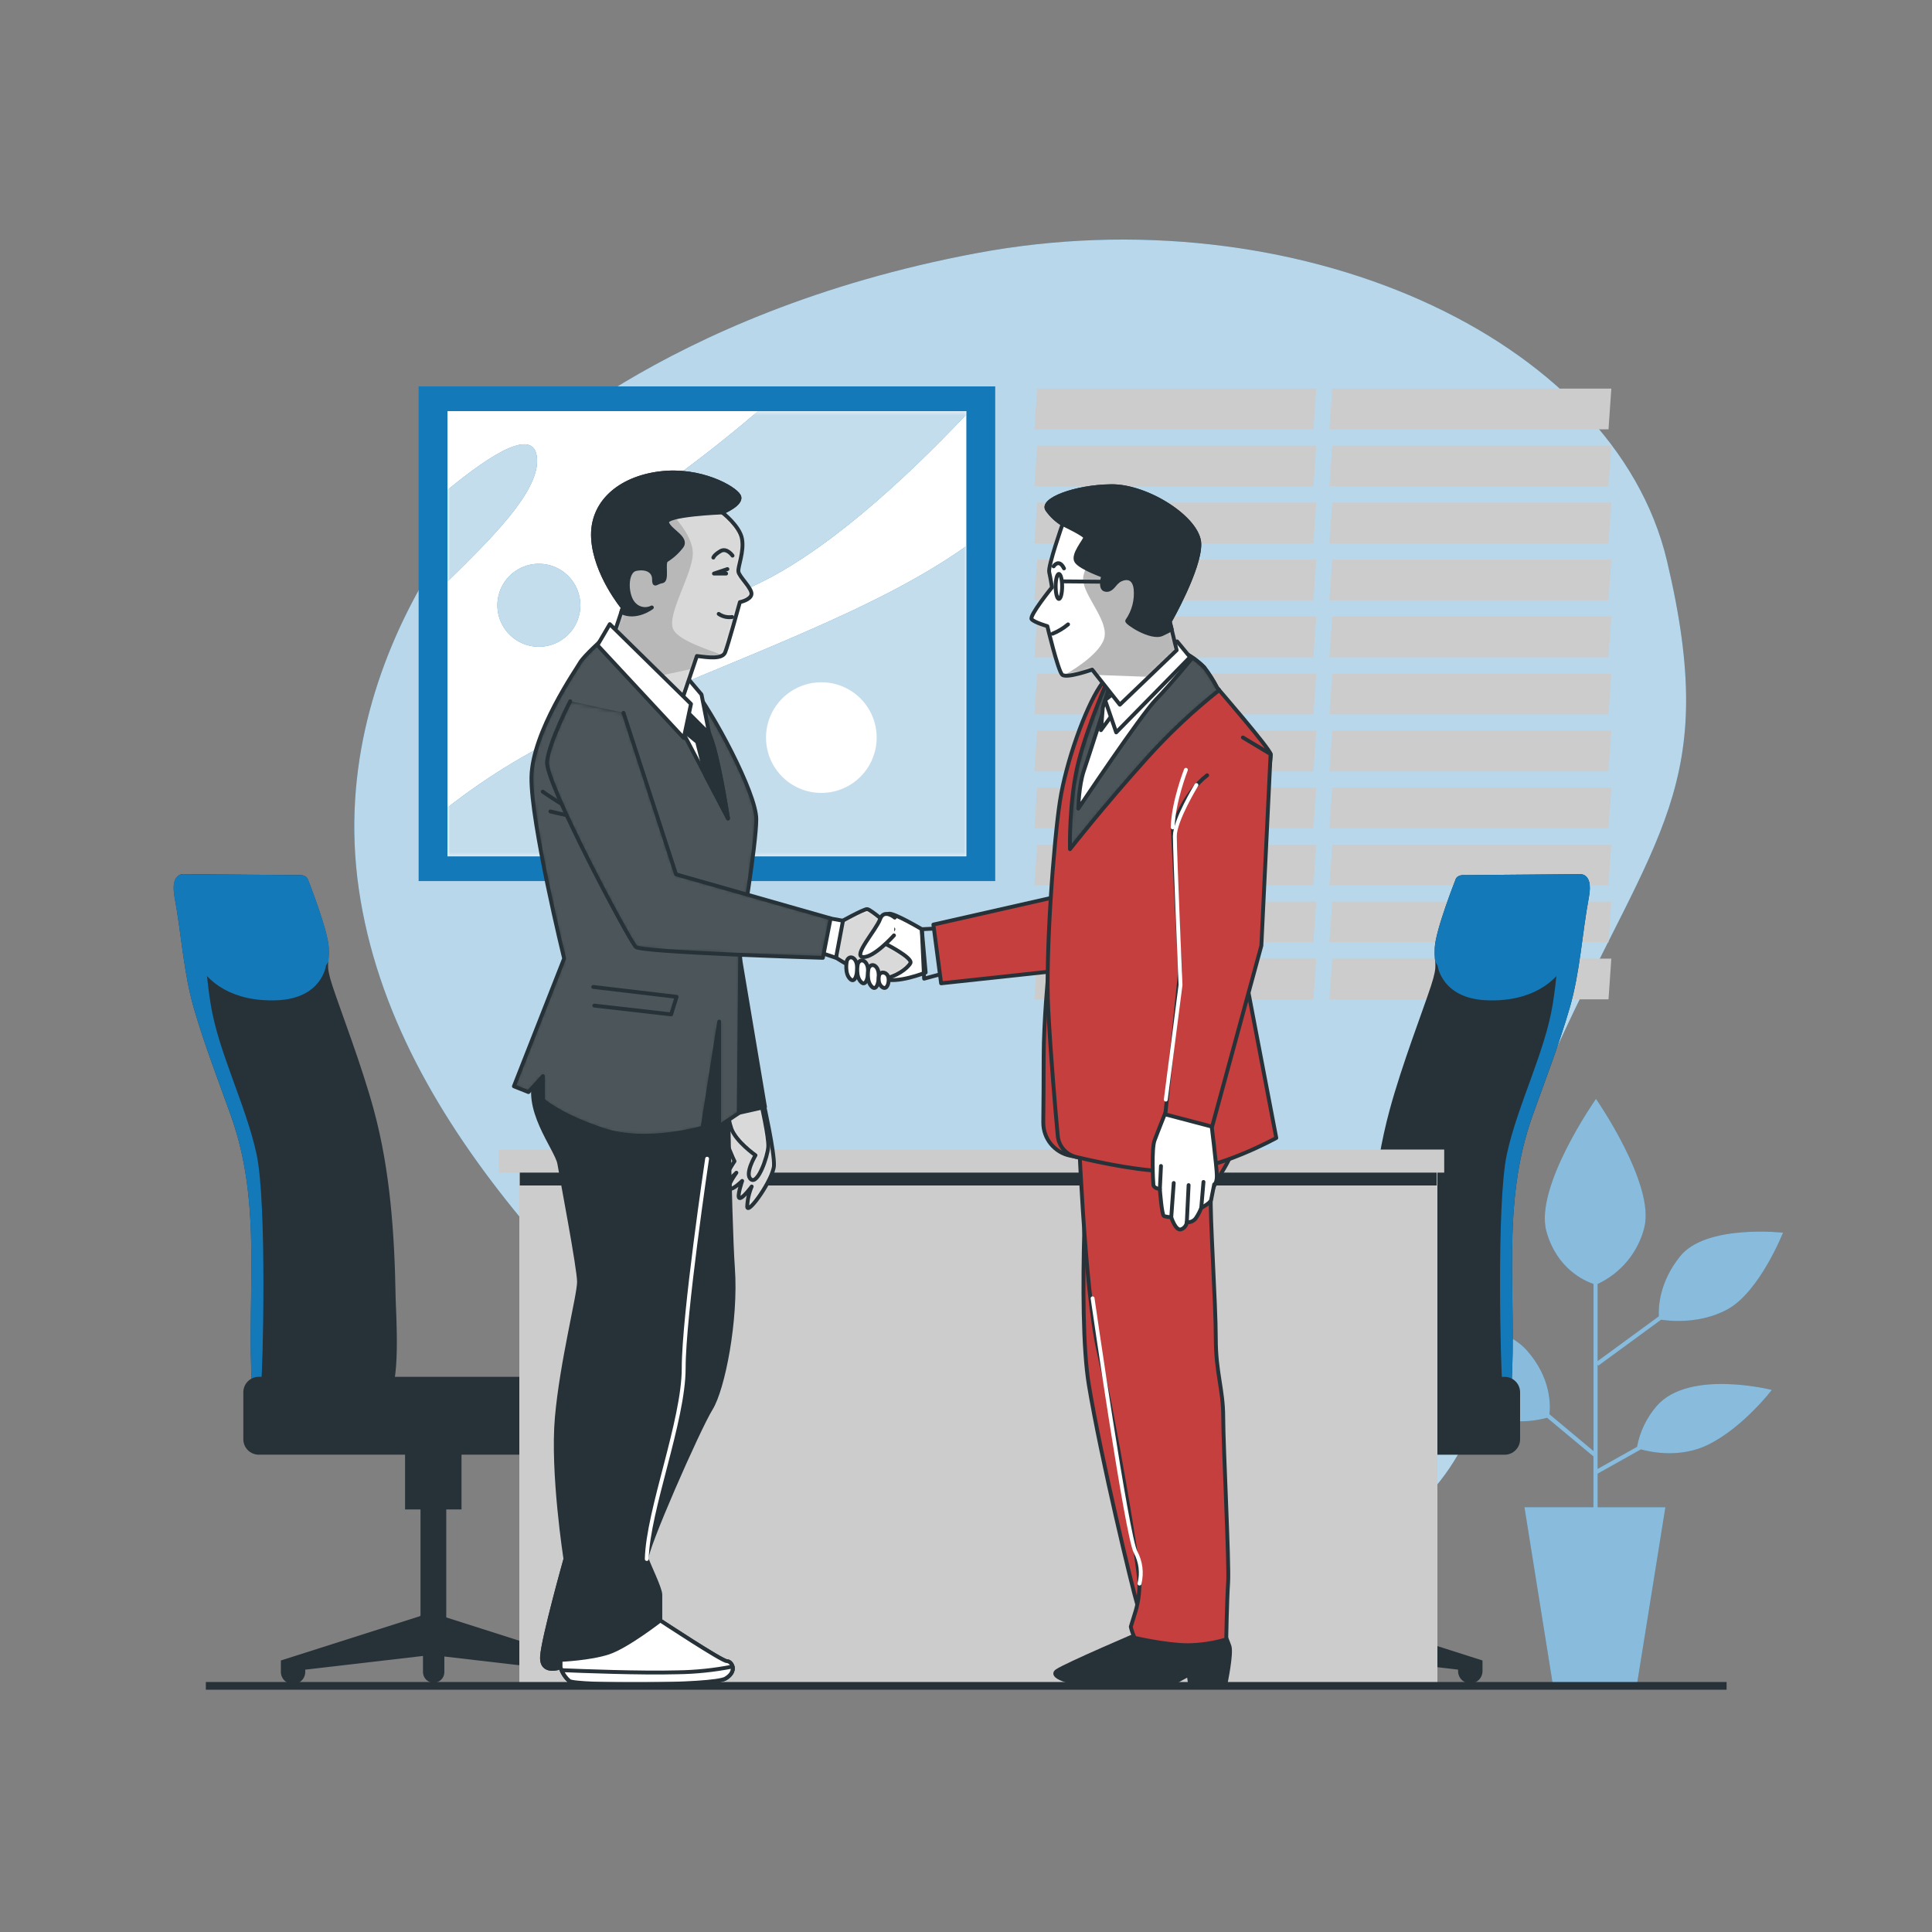 <svg width="500" height="500" viewBox="0 0 500 500" fill="none" xmlns="http://www.w3.org/2000/svg">
<rect x="0" y="0" width="500" height="500" fill="#808080" stroke="none"/>
<path d="M131.92 120.89C131.92 120.89 83.65 166.63 92.86 230.09C102.07 293.55 158.55 342.56 203 383.34C247.45 424.12 310.55 429.72 356.07 398.51C401.59 367.3 377 327.83 402.72 271.56C428.44 215.29 445.21 203.37 431.41 145.14C417.61 86.91 335 50.12 252.77 65.51C170.54 80.9 131.92 120.89 131.92 120.89Z" fill="#1379B9"/>
<path opacity="0.7" d="M131.92 120.89C131.92 120.89 83.65 166.63 92.86 230.09C102.07 293.55 158.55 342.56 203 383.34C247.45 424.12 310.55 429.72 356.07 398.51C401.59 367.3 377 327.83 402.72 271.56C428.44 215.29 445.21 203.37 431.41 145.14C417.61 86.91 335 50.12 252.77 65.51C170.54 80.9 131.92 120.89 131.92 120.89Z" fill="white"/>
<path d="M339.91 111.11H267.69L268.42 100.58H340.64L339.91 111.11Z" fill="#CCCCCC"/>
<path d="M339.91 125.86H267.69L268.42 115.33H340.64L339.91 125.86Z" fill="#CCCCCC"/>
<path d="M339.91 140.62H267.69L268.42 130.08H340.64L339.91 140.62Z" fill="#CCCCCC"/>
<path d="M339.91 155.37H267.69L268.42 144.83H340.64L339.91 155.37Z" fill="#CCCCCC"/>
<path d="M339.91 170.12H267.69L268.42 159.58H340.64L339.91 170.12Z" fill="#CCCCCC"/>
<path d="M339.91 184.87H267.69L268.42 174.34H340.64L339.91 184.87Z" fill="#CCCCCC"/>
<path d="M339.91 199.62H267.69L268.42 189.09H340.64L339.91 199.62Z" fill="#CCCCCC"/>
<path d="M339.91 214.38H267.69L268.42 203.84H340.64L339.91 214.38Z" fill="#CCCCCC"/>
<path d="M339.91 229.13H267.69L268.42 218.59H340.64L339.91 229.13Z" fill="#CCCCCC"/>
<path d="M339.91 243.88H267.69L268.42 233.34H340.64L339.91 243.88Z" fill="#CCCCCC"/>
<path d="M339.91 258.63H267.69L268.42 248.09H340.64L339.91 258.63Z" fill="#CCCCCC"/>
<path d="M416.28 111.11H344.05L344.78 100.58H417.01L416.28 111.11Z" fill="#CCCCCC"/>
<path d="M416.28 125.86H344.05L344.78 115.33H417.01L416.28 125.86Z" fill="#CCCCCC"/>
<path d="M416.28 140.62H344.05L344.78 130.08H417.01L416.28 140.62Z" fill="#CCCCCC"/>
<path d="M416.28 155.37H344.05L344.78 144.83H417.01L416.28 155.37Z" fill="#CCCCCC"/>
<path d="M416.28 170.12H344.05L344.78 159.58H417.01L416.28 170.12Z" fill="#CCCCCC"/>
<path d="M416.28 184.87H344.05L344.78 174.34H417.01L416.28 184.87Z" fill="#CCCCCC"/>
<path d="M416.28 199.62H344.05L344.78 189.09H417.01L416.28 199.62Z" fill="#CCCCCC"/>
<path d="M416.28 214.38H344.05L344.78 203.84H417.01L416.28 214.38Z" fill="#CCCCCC"/>
<path d="M416.28 229.13H344.05L344.78 218.59H417.01L416.28 229.13Z" fill="#CCCCCC"/>
<path d="M416.28 243.88H344.05L344.78 233.34H417.01L416.28 243.88Z" fill="#CCCCCC"/>
<path d="M416.28 258.63H344.05L344.78 248.09H417.01L416.28 258.63Z" fill="#CCCCCC"/>
<path d="M257.56 100H108.34V228.02H257.56V100Z" fill="#1379B9"/>
<path d="M250.09 106.4H115.8V221.62H250.09V106.4Z" fill="white"/>
<mask id="mask0_49_3558" style="mask-type:luminance" maskUnits="userSpaceOnUse" x="115" y="106" width="136" height="116">
<path d="M250.09 106.4H115.8V221.62H250.09V106.4Z" fill="white"/>
</mask>
<g mask="url(#mask0_49_3558)">
<path d="M250.09 141.33C225.94 158.51 191.35 169.91 151.22 187.82C138.575 193.372 126.676 200.488 115.8 209V221.63H250.09V141.33Z" fill="#1379B9"/>
<path d="M250.09 106.4H196.2C190.2 111.53 183.11 117.26 174.73 123.4C144.06 145.89 157.35 168.4 194.16 152.02C213.05 143.63 234.08 124.2 250.09 107.27V106.4Z" fill="#1379B9"/>
<path d="M139 119.32C139 109.93 127.31 117.32 115.85 126.76V150.47C127 139.53 139 127.72 139 119.32Z" fill="#1379B9"/>
<path d="M150.2 156.64C150.2 158.764 149.57 160.841 148.39 162.607C147.21 164.373 145.532 165.749 143.57 166.562C141.608 167.375 139.448 167.588 137.365 167.174C135.281 166.759 133.368 165.736 131.866 164.234C130.364 162.732 129.341 160.819 128.926 158.735C128.512 156.652 128.725 154.492 129.538 152.53C130.35 150.567 131.727 148.89 133.493 147.71C135.259 146.53 137.336 145.9 139.46 145.9C142.308 145.9 145.04 147.031 147.054 149.046C149.068 151.06 150.2 153.791 150.2 156.64Z" fill="#1379B9"/>
<path opacity="0.75" d="M250.09 141.33C225.94 158.51 191.35 169.91 151.22 187.82C138.575 193.372 126.676 200.488 115.8 209V221.63H250.09V141.33Z" fill="white"/>
<path opacity="0.75" d="M250.09 106.4H196.2C190.2 111.53 183.11 117.26 174.73 123.4C144.06 145.89 157.35 168.4 194.16 152.02C213.05 143.63 234.08 124.2 250.09 107.27V106.4Z" fill="white"/>
<g opacity="0.75">
<path d="M139 119.32C139 109.93 127.31 117.32 115.85 126.76V150.47C127 139.53 139 127.72 139 119.32Z" fill="white"/>
</g>
<path opacity="0.75" d="M150.2 156.64C150.2 158.764 149.57 160.841 148.39 162.607C147.21 164.373 145.532 165.749 143.57 166.562C141.608 167.375 139.448 167.588 137.365 167.174C135.281 166.759 133.368 165.736 131.866 164.234C130.364 162.732 129.341 160.819 128.926 158.735C128.512 156.652 128.725 154.492 129.538 152.53C130.35 150.567 131.727 148.89 133.493 147.71C135.259 146.53 137.336 145.9 139.46 145.9C142.308 145.9 145.04 147.031 147.054 149.046C149.068 151.06 150.2 153.791 150.2 156.64Z" fill="white"/>
</g>
<path d="M226.88 190.89C226.88 193.723 226.04 196.492 224.466 198.847C222.892 201.202 220.655 203.037 218.038 204.121C215.42 205.205 212.541 205.488 209.763 204.934C206.985 204.381 204.433 203.016 202.431 201.012C200.428 199.009 199.065 196.456 198.514 193.678C197.963 190.899 198.248 188.02 199.333 185.403C200.418 182.787 202.255 180.551 204.612 178.979C206.968 177.406 209.737 176.568 212.57 176.57C214.45 176.57 216.312 176.941 218.049 177.66C219.785 178.38 221.363 179.435 222.692 180.765C224.021 182.095 225.075 183.673 225.794 185.411C226.512 187.148 226.881 189.01 226.88 190.89Z" fill="white"/>
<path d="M428.74 363.88C426.144 366.89 424.392 370.534 423.66 374.44L413.47 380.15V353.15L413.67 353.42L429.9 341.54C431.95 341.86 439.83 342.76 447.01 338.89C455.35 334.4 461.44 319.02 461.44 319.02C461.44 319.02 441.56 316.77 434.83 325.11C429.37 331.87 429.18 338.42 429.31 340.65L413.47 352.24V332.29C416.436 330.909 419.059 328.885 421.146 326.365C423.234 323.845 424.735 320.892 425.54 317.72C428.42 306.5 413.04 284.39 413.04 284.39C413.04 284.39 397.04 307.15 400.21 318.69C402.93 328.46 410.21 331.56 412.4 332.28V375.53L401 366C401.26 363.72 401.47 356.59 395.12 349.45C387.42 340.79 366.91 341.45 366.91 341.45C366.91 341.45 375.56 358.76 382.91 364.53C389.35 369.53 398.24 367.53 400.38 366.92L412.38 376.92V390.07H394.53L401.82 435.63H423.69L431 390.08H413.47V381.38L424.67 375.1C427.39 375.86 435 377.42 442.2 373.82C451.2 369.33 458.55 359.71 458.55 359.71C458.55 359.71 437.08 354.26 428.74 363.88Z" fill="#1379B9"/>
<path opacity="0.5" d="M428.74 363.88C426.144 366.89 424.392 370.534 423.66 374.44L413.47 380.15V353.15L413.67 353.42L429.9 341.54C431.95 341.86 439.83 342.76 447.01 338.89C455.35 334.4 461.44 319.02 461.44 319.02C461.44 319.02 441.56 316.77 434.83 325.11C429.37 331.87 429.18 338.42 429.31 340.65L413.47 352.24V332.29C416.436 330.909 419.059 328.885 421.146 326.365C423.234 323.845 424.735 320.892 425.54 317.72C428.42 306.5 413.04 284.39 413.04 284.39C413.04 284.39 397.04 307.15 400.21 318.69C402.93 328.46 410.21 331.56 412.4 332.28V375.53L401 366C401.26 363.72 401.47 356.59 395.12 349.45C387.42 340.79 366.91 341.45 366.91 341.45C366.91 341.45 375.56 358.76 382.91 364.53C389.35 369.53 398.24 367.53 400.38 366.92L412.38 376.92V390.07H394.53L401.82 435.63H423.69L431 390.08H413.47V381.38L424.67 375.1C427.39 375.86 435 377.42 442.2 373.82C451.2 369.33 458.55 359.71 458.55 359.71C458.55 359.71 437.08 354.26 428.74 363.88Z" fill="white"/>
<path d="M408.53 226.23L379.1 226.48C379.1 226.48 377.1 226.23 376.67 227.69C376.67 227.69 371.56 240.59 371.32 245.21C371.08 249.83 372.32 249.1 370.32 255.21C368.32 261.32 362.78 275.64 359.62 287.32C355.37 303.01 354.26 319.67 353.99 335.87C353.99 338.47 352.39 360.87 356.44 360.87C359.8 360.87 390.77 364.98 391.14 359.01C392.63 335.21 388.33 311.96 396.59 288.82C399.8 279.82 403.48 270.34 406.21 260.94C408.94 251.54 409.41 241.76 411.21 232.14C412.42 225.5 408.53 226.23 408.53 226.23Z" fill="#263238"/>
<path d="M411.42 229.15C411.13 225.75 408.53 226.23 408.53 226.23L379.1 226.48C379.1 226.48 377.1 226.23 376.67 227.69C376.67 227.69 371.56 240.59 371.32 245.21C371.248 246.431 371.281 247.655 371.42 248.87L372.04 249.87C372.04 249.87 373.04 258.38 384.69 258.87C396.34 259.36 402.94 254 405.37 248.87C407.8 243.74 408.78 235.49 410.72 230.62C410.929 230.119 411.162 229.628 411.42 229.15Z" fill="#1379B9"/>
<path d="M404.59 238.65C402.59 245.76 403.8 247.73 401.83 259.97C399.86 272.21 392.75 285.97 389.98 298.66C387.21 311.35 388.41 355.9 388.8 357.88C388.955 358.929 389.012 359.99 388.97 361.05C390.3 360.55 391.1 359.87 391.16 358.94C392.65 335.14 388.35 311.89 396.61 288.75C399.82 279.75 403.5 270.27 406.23 260.87C408.96 251.47 409.43 241.69 411.23 232.07C411.98 228.07 410.8 226.76 409.77 226.37C407.534 230.229 405.793 234.355 404.59 238.65Z" fill="#1379B9"/>
<path d="M347.74 418.28L347.54 418.12V390.64H351.49V373.27H336.89V390.64H340.83V418.59L305.89 429.73V432.49C305.89 433.328 306.223 434.132 306.816 434.724C307.408 435.317 308.212 435.65 309.05 435.65C309.888 435.65 310.692 435.317 311.285 434.724C311.877 434.132 312.21 433.328 312.21 432.49V432.1L341.43 428.7V432.89C341.43 433.622 341.721 434.324 342.238 434.842C342.756 435.359 343.458 435.65 344.19 435.65C344.922 435.65 345.624 435.359 346.142 434.842C346.659 434.324 346.95 433.622 346.95 432.89V428.56L377.35 432.1V432.49C377.35 433.328 377.683 434.132 378.276 434.724C378.868 435.317 379.672 435.65 380.51 435.65C381.348 435.65 382.152 435.317 382.745 434.724C383.337 434.132 383.67 433.328 383.67 432.49V429.73L347.74 418.28Z" fill="#263238"/>
<path d="M389.4 356.33H302.63C300.421 356.33 298.63 358.121 298.63 360.33V372.48C298.63 374.689 300.421 376.48 302.63 376.48H389.4C391.609 376.48 393.4 374.689 393.4 372.48V360.33C393.4 358.121 391.609 356.33 389.4 356.33Z" fill="#263238"/>
<path d="M47.84 226.23L77.27 226.48C77.27 226.48 79.27 226.23 79.71 227.69C79.71 227.69 84.82 240.59 85.06 245.21C85.3 249.83 84.06 249.1 86.06 255.21C88.06 261.32 93.6 275.64 96.76 287.32C101.02 303.01 102.12 319.67 102.39 335.87C102.39 338.47 103.99 360.87 99.94 360.87C96.59 360.87 65.62 364.98 65.24 359.01C63.76 335.21 68.05 311.96 59.79 288.82C56.58 279.82 52.9 270.34 50.18 260.94C47.46 251.54 46.98 241.76 45.18 232.14C44 225.5 47.84 226.23 47.84 226.23Z" fill="#263238"/>
<path d="M45 229.15C45.29 225.75 47.88 226.23 47.88 226.23L77.31 226.48C77.31 226.48 79.31 226.23 79.75 227.69C79.75 227.69 84.86 240.59 85.1 245.21C85.165 246.431 85.128 247.655 84.99 248.87L84.37 249.87C84.37 249.87 83.37 258.38 71.72 258.87C60.07 259.36 53.44 254 51 248.86C48.56 243.72 47.6 235.48 45.65 230.61C45.462 230.111 45.245 229.624 45 229.15Z" fill="#1379B9"/>
<path d="M51.78 238.65C53.78 245.76 52.57 247.73 54.54 259.97C56.51 272.21 63.63 285.97 66.39 298.66C69.15 311.35 68 355.9 67.57 357.88C67.42 358.93 67.363 359.99 67.4 361.05C66.08 360.55 65.27 359.87 65.21 358.94C63.73 335.14 68.02 311.89 59.76 288.75C56.55 279.75 52.87 270.27 50.15 260.87C47.43 251.47 46.95 241.69 45.15 232.07C44.41 228.07 45.59 226.76 46.61 226.37C48.848 230.227 50.585 234.354 51.78 238.65Z" fill="#1379B9"/>
<path d="M108.63 418.28L108.83 418.12V390.64H104.83V373.27H119.44V390.64H115.49V418.59L150.43 429.73V432.49C150.43 433.328 150.097 434.132 149.505 434.724C148.912 435.317 148.108 435.65 147.27 435.65C146.432 435.65 145.628 435.317 145.036 434.724C144.443 434.132 144.11 433.328 144.11 432.49V432.1L115 428.7V432.89C114.958 433.595 114.648 434.256 114.134 434.74C113.62 435.224 112.941 435.494 112.235 435.494C111.529 435.494 110.85 435.224 110.336 434.74C109.822 434.256 109.512 433.595 109.47 432.89V428.56L79 432.1V432.49C79.024 432.919 78.961 433.349 78.813 433.753C78.665 434.157 78.437 434.526 78.141 434.838C77.846 435.151 77.49 435.4 77.095 435.57C76.7 435.74 76.275 435.828 75.845 435.828C75.415 435.828 74.99 435.74 74.595 435.57C74.2 435.4 73.844 435.151 73.549 434.838C73.253 434.526 73.025 434.157 72.877 433.753C72.73 433.349 72.666 432.919 72.69 432.49V429.73L108.63 418.28Z" fill="#263238"/>
<path d="M66.97 376.47H153.74C155.949 376.47 157.74 374.679 157.74 372.47V360.32C157.74 358.111 155.949 356.32 153.74 356.32H66.97C64.761 356.32 62.97 358.111 62.97 360.32V372.47C62.97 374.679 64.761 376.47 66.97 376.47Z" fill="#263238"/>
<path d="M372 299.74H134.4V436.3H372V299.74Z" fill="#CCCCCC"/>
<path d="M371.82 303.02H134.52V306.8H371.82V303.02Z" fill="#263238"/>
<path d="M373.76 297.5H129.11V303.47H373.76V297.5Z" fill="#CCCCCC"/>
<path d="M197.66 285.64C197.66 285.64 200.46 298.15 200.3 301.64C200.14 305.13 193.55 314.48 193.38 312.34C193.436 310.527 193.829 308.739 194.54 307.07C194.54 307.07 192.23 310.2 191.41 310.07C190.59 309.94 192.07 305.62 192.07 305.62C192.07 305.62 189.6 308.09 188.77 307.62C187.94 307.15 190.58 303.5 190.58 303.5C190.58 303.5 187.58 306.63 187.46 305.64C187.34 304.65 190.09 300.54 190.09 300.54C190.09 300.54 187.29 294.61 187.09 292.14C187.108 290.415 187.683 288.742 188.73 287.37L197.66 285.64Z" fill="white"/>
<mask id="mask1_49_3558" style="mask-type:luminance" maskUnits="userSpaceOnUse" x="187" y="285" width="14" height="28">
<path d="M197.66 285.64C197.66 285.64 200.46 298.15 200.3 301.64C200.14 305.13 193.55 314.48 193.38 312.34C193.436 310.527 193.829 308.739 194.54 307.07C194.54 307.07 192.23 310.2 191.41 310.07C190.59 309.94 192.07 305.62 192.07 305.62C192.07 305.62 189.6 308.09 188.77 307.62C187.94 307.15 190.58 303.5 190.58 303.5C190.58 303.5 187.58 306.63 187.46 305.64C187.34 304.65 190.09 300.54 190.09 300.54C190.09 300.54 187.29 294.61 187.09 292.14C187.108 290.415 187.683 288.742 188.73 287.37L197.66 285.64Z" fill="white"/>
</mask>
<g mask="url(#mask1_49_3558)">
<path d="M197.66 285.64C197.66 285.64 200.46 298.15 200.3 301.64C200.14 305.13 193.55 314.48 193.38 312.34C193.436 310.527 193.829 308.739 194.54 307.07C194.54 307.07 192.23 310.2 191.41 310.07C190.59 309.94 192.07 305.62 192.07 305.62C192.07 305.62 189.6 308.09 188.77 307.62C187.94 307.15 190.58 303.5 190.58 303.5C190.58 303.5 187.58 306.63 187.46 305.64C187.34 304.65 190.09 300.54 190.09 300.54C190.09 300.54 187.29 294.61 187.09 292.14C187.108 290.415 187.683 288.742 188.73 287.37L197.66 285.64Z" fill="#D9D9D9"/>
</g>
<path d="M197.66 285.64C197.66 285.64 200.46 298.15 200.3 301.64C200.14 305.13 193.55 314.48 193.38 312.34C193.436 310.527 193.829 308.739 194.54 307.07C194.54 307.07 192.23 310.2 191.41 310.07C190.59 309.94 192.07 305.62 192.07 305.62C192.07 305.62 189.6 308.09 188.77 307.62C187.94 307.15 190.58 303.5 190.58 303.5C190.58 303.5 187.58 306.63 187.46 305.64C187.34 304.65 190.09 300.54 190.09 300.54C190.09 300.54 187.29 294.61 187.09 292.14C187.108 290.415 187.683 288.742 188.73 287.37L197.66 285.64Z" stroke="#263238" stroke-linecap="round" stroke-linejoin="round"/>
<path d="M197 285.64C197 285.64 199 294.37 198.82 296.84C198.64 299.31 196.18 306.55 194.37 305.23C192.56 303.91 195.52 298.98 195.52 298.98C195.52 298.98 190.44 295.41 189.27 292.06C188.1 288.71 188.77 287.29 188.77 287.29L197 285.64Z" fill="white"/>
<mask id="mask2_49_3558" style="mask-type:luminance" maskUnits="userSpaceOnUse" x="188" y="285" width="11" height="21">
<path d="M197 285.64C197 285.64 199 294.37 198.82 296.84C198.64 299.31 196.18 306.55 194.37 305.23C192.56 303.91 195.52 298.98 195.52 298.98C195.52 298.98 190.44 295.41 189.27 292.06C188.1 288.71 188.77 287.29 188.77 287.29L197 285.64Z" fill="white"/>
</mask>
<g mask="url(#mask2_49_3558)">
<path d="M197 285.64C197 285.64 199 294.37 198.82 296.84C198.64 299.31 196.18 306.55 194.37 305.23C192.56 303.91 195.52 298.98 195.52 298.98C195.52 298.98 190.44 295.41 189.27 292.06C188.1 288.71 188.77 287.29 188.77 287.29L197 285.64Z" fill="#D9D9D9"/>
</g>
<path d="M197 285.64C197 285.64 199 294.37 198.82 296.84C198.64 299.31 196.18 306.55 194.37 305.23C192.56 303.91 195.52 298.98 195.52 298.98C195.52 298.98 190.44 295.41 189.27 292.06C188.1 288.71 188.77 287.29 188.77 287.29L197 285.64Z" stroke="#263238" stroke-linecap="round" stroke-linejoin="round"/>
<path d="M190.97 244.73L197.98 286.48L188.1 288.71L178.22 256.52L190.97 244.73Z" fill="#263238" stroke="#263238" stroke-linecap="round" stroke-linejoin="round"/>
<path d="M188.1 265.13C188.1 265.13 188.74 314.85 189.69 328.24C190.64 341.63 187.14 359.48 183.96 364.58C180.78 369.68 166.74 401.58 167.38 403.47C168.02 405.36 170.89 411.12 170.89 412.71V419.4C170.89 419.4 186.82 429.92 188.1 429.92C189.38 429.92 190.97 432.47 187.78 434.39C184.59 436.31 148.89 436.3 147.3 435.02C146.251 434.079 145.48 432.868 145.07 431.52C145.07 431.52 139.97 433.43 140.29 428.65C140.61 423.87 146.34 403.47 146.34 403.47C146.34 403.47 142.84 381.15 144.11 366.81C145.38 352.47 149.85 335.25 149.85 331.75C149.85 328.25 145.39 304.97 144.75 301.15C144.11 297.33 134.87 286.48 139.01 277.88C143.15 269.28 146.34 255.56 147.62 254.61C148.9 253.66 166.11 253.01 173.12 254.61C180.13 256.21 187.78 256.2 188.1 265.13Z" fill="#263238" stroke="#263238" stroke-linecap="round" stroke-linejoin="round"/>
<path d="M156.5 164.91C156.5 164.91 151.05 169.79 150.11 171.48C149.17 173.17 137.73 189.48 137.54 201.14C137.35 212.8 146 248.06 146 248.06L133 281.13L136.76 282.63L140.51 278.5V284.7C140.51 284.7 144.83 288.64 156.09 292.39C167.35 296.14 181.81 291.83 181.81 291.83L186.12 264.39V291.46L191.19 288.08L191.6 243C191.6 243 195.73 218.79 195.73 212C195.73 205.21 184.28 184 179.21 177.84C174.14 171.68 165.69 166.58 163.21 164.7C160.73 162.82 156.5 164.91 156.5 164.91Z" fill="#263238"/>
<mask id="mask3_49_3558" style="mask-type:luminance" maskUnits="userSpaceOnUse" x="133" y="163" width="63" height="131">
<path d="M156.5 164.91C156.5 164.91 151.05 169.79 150.11 171.48C149.17 173.17 137.73 189.48 137.54 201.14C137.35 212.8 146 248.06 146 248.06L133 281.13L136.76 282.63L140.51 278.5V284.7C140.51 284.7 144.83 288.64 156.09 292.39C167.35 296.14 181.81 291.83 181.81 291.83L186.12 264.39V291.46L191.19 288.08L191.6 243C191.6 243 195.73 218.79 195.73 212C195.73 205.21 184.28 184 179.21 177.84C174.14 171.68 165.69 166.58 163.21 164.7C160.73 162.82 156.5 164.91 156.5 164.91Z" fill="white"/>
</mask>
<g mask="url(#mask3_49_3558)">
<path opacity="0.17" d="M156.5 164.91C156.5 164.91 151.05 169.79 150.11 171.48C149.17 173.17 137.73 189.48 137.54 201.14C137.35 212.8 146 248.06 146 248.06L133 281.13L136.76 282.63L140.51 278.5V284.7C140.51 284.7 144.83 288.64 156.09 292.39C167.35 296.14 181.81 291.83 181.81 291.83L186.12 264.39V291.46L191.19 288.08L191.6 243C191.6 243 195.73 218.79 195.73 212C195.73 205.21 184.28 184 179.21 177.84C174.14 171.68 165.69 166.58 163.21 164.7C160.73 162.82 156.5 164.91 156.5 164.91Z" fill="white"/>
<path d="M140.46 204.88C140.46 204.88 147.28 209.71 151.82 211.41" stroke="#263238" stroke-linecap="round" stroke-linejoin="round"/>
<path d="M142.45 210C142.45 210 150.12 212 154.09 212" stroke="#263238" stroke-linecap="round" stroke-linejoin="round"/>
<path d="M153.53 255.42L175.11 257.98L173.69 262.52L153.81 260.25" stroke="#263238" stroke-linecap="round" stroke-linejoin="round"/>
</g>
<path d="M156.5 164.91C156.5 164.91 151.05 169.79 150.11 171.48C149.17 173.17 137.73 189.48 137.54 201.14C137.35 212.8 146 248.06 146 248.06L133 281.13L136.76 282.63L140.51 278.5V284.7C140.51 284.7 144.83 288.64 156.09 292.39C167.35 296.14 181.81 291.83 181.81 291.83L186.12 264.39V291.46L191.19 288.08L191.6 243C191.6 243 195.73 218.79 195.73 212C195.73 205.21 184.28 184 179.21 177.84C174.14 171.68 165.69 166.58 163.21 164.7C160.73 162.82 156.5 164.91 156.5 164.91Z" stroke="#263238" stroke-linecap="round" stroke-linejoin="round"/>
<path d="M155.37 166L176.21 188.53L188.41 211.81C188.41 211.81 185.78 194.54 183.53 189.81C181.28 185.08 171.14 173.36 170 170.73C168.86 168.1 155.37 166 155.37 166Z" fill="white" stroke="#263238" stroke-linecap="round" stroke-linejoin="round"/>
<path d="M182.64 200.83L188.41 211.83C188.41 211.83 186.62 200.06 184.72 193.31L183.53 189.86C181.933 187.058 180.121 184.383 178.11 181.86L174.84 181.21L176.21 188.57L180.43 192.02L182.64 200.83Z" fill="#263238" stroke="#263238" stroke-linecap="round" stroke-linejoin="round"/>
<path d="M177.08 174.49L178.16 175.74L181.55 179.74L183.55 189.9L174.86 181.23C174.86 181.23 176 176 177.08 174.49Z" fill="white" stroke="#263238" stroke-linecap="round" stroke-linejoin="round"/>
<path d="M186.91 132.62C186.91 132.62 191.47 136.12 192.04 139.5C192.61 142.88 190.91 146.64 191.1 147.95C191.29 149.26 194.66 152.27 194.48 153.77C194.3 155.27 191.48 155.83 191.48 155.83C191.48 155.83 188.42 166.97 187.67 168.83C186.92 170.69 183.16 170.14 180.35 169.77L175.28 184.77L158.56 165.1L161.19 157.21C161.19 157.21 154.06 148.58 153.49 139.38C152.92 130.18 160.25 123.8 170.76 122.49C181.27 121.18 190.1 126.24 191.22 128.31C192.34 130.38 186.91 132.62 186.91 132.62Z" fill="white"/>
<mask id="mask4_49_3558" style="mask-type:luminance" maskUnits="userSpaceOnUse" x="153" y="122" width="42" height="63">
<path d="M186.91 132.62C186.91 132.62 191.47 136.12 192.04 139.5C192.61 142.88 190.91 146.64 191.1 147.95C191.29 149.26 194.66 152.27 194.48 153.77C194.3 155.27 191.48 155.83 191.48 155.83C191.48 155.83 188.42 166.97 187.67 168.83C186.92 170.69 183.16 170.14 180.35 169.77L175.28 184.77L158.56 165.1L161.19 157.21C161.19 157.21 154.06 148.58 153.49 139.38C152.92 130.18 160.25 123.8 170.76 122.49C181.27 121.18 190.1 126.24 191.22 128.31C192.34 130.38 186.91 132.62 186.91 132.62Z" fill="white"/>
</mask>
<g mask="url(#mask4_49_3558)">
<path d="M186.91 132.62C186.91 132.62 191.47 136.12 192.04 139.5C192.61 142.88 190.91 146.64 191.1 147.95C191.29 149.26 194.66 152.27 194.48 153.77C194.3 155.27 191.48 155.83 191.48 155.83C191.48 155.83 188.42 166.97 187.67 168.83C186.92 170.69 183.16 170.14 180.35 169.77L175.28 184.77L158.56 165.1L161.19 157.21C161.19 157.21 154.06 148.58 153.49 139.38C152.92 130.18 160.25 123.8 170.76 122.49C181.27 121.18 190.1 126.24 191.22 128.31C192.34 130.38 186.91 132.62 186.91 132.62Z" fill="#D9D9D9"/>
<path d="M167.43 175.56C170.25 174.99 174.98 174.01 179.24 173.05L180.34 169.79C182.68 170.1 185.68 170.54 187.04 169.59C183.84 168.27 175.92 165.96 174.3 162.99C172.3 159.3 179.3 148.56 179.3 143.19C179.3 137.82 172.59 131.78 172.59 131.78C169.36 128.71 163.47 127.78 158.24 127.78C156.594 129.218 155.305 131.019 154.475 133.041C153.645 135.063 153.298 137.25 153.46 139.43C154.03 148.63 161.16 157.26 161.16 157.26L158.53 165.15L167.43 175.56Z" fill="#B8B8B8"/>
</g>
<path d="M186.91 132.62C186.91 132.62 191.47 136.12 192.04 139.5C192.61 142.88 190.91 146.64 191.1 147.95C191.29 149.26 194.66 152.27 194.48 153.77C194.3 155.27 191.48 155.83 191.48 155.83C191.48 155.83 188.42 166.97 187.67 168.83C186.92 170.69 183.16 170.14 180.35 169.77L175.28 184.77L158.56 165.1L161.19 157.21C161.19 157.21 154.06 148.58 153.49 139.38C152.92 130.18 160.25 123.8 170.76 122.49C181.27 121.18 190.1 126.24 191.22 128.31C192.34 130.38 186.91 132.62 186.91 132.62Z" stroke="#263238" stroke-linecap="round" stroke-linejoin="round"/>
<path d="M186.91 132.62C186.91 132.62 192.35 130.37 191.22 128.31C190.09 126.25 181.27 121.17 170.76 122.49C160.25 123.81 152.93 130.18 153.49 139.38C154.05 148.58 161.19 157.21 161.19 157.21L160.79 158.41C164.68 160.31 168.7 157.21 168.7 157.21C167.966 157.58 167.133 157.707 166.322 157.572C165.512 157.437 164.765 157.048 164.19 156.46C161.94 154.4 161.75 147.83 164.57 147.26C167.39 146.69 169.26 147.83 169.26 149.89C169.26 151.95 169.82 150.64 171.33 150.45C172.84 150.26 171.51 145.76 172.45 145.01C173.97 144.07 175.305 142.86 176.39 141.44C178.08 139.19 173.2 137.32 172.64 135.25C172.08 133.18 186.91 132.62 186.91 132.62Z" fill="#263238" stroke="#263238" stroke-linecap="round" stroke-linejoin="round"/>
<path d="M188.25 147.28L184.77 148.44H187.92" stroke="#263238" stroke-linecap="round" stroke-linejoin="round"/>
<path d="M189.58 143.8C189.58 143.8 188.09 141.65 186.43 142.64C184.77 143.63 184.61 144.3 184.61 144.3" stroke="#263238" stroke-linecap="round" stroke-linejoin="round"/>
<path d="M186 158.88C187.018 159.576 188.261 159.862 189.48 159.68" stroke="#263238" stroke-linecap="round" stroke-linejoin="round"/>
<path d="M157.81 161.53L178.83 182.18L176.96 191L154.62 166.97L157.81 161.53Z" fill="white" stroke="#263238" stroke-linecap="round" stroke-linejoin="round"/>
<path d="M238.56 240.48C238.56 240.48 231.16 236.08 229.96 236.48C228.76 236.88 217.16 245.28 217.96 247.28C218.76 249.28 224.96 251.88 228.56 253.28C232.16 254.68 239.56 251.68 239.56 251.68L238.56 240.48Z" fill="white" stroke="#263238" stroke-linecap="round" stroke-linejoin="round"/>
<path d="M217 238.88C217 238.88 223.4 235.28 224.4 235.28C225.4 235.28 231.2 240.48 231.2 240.48L228.8 244.08C228.8 244.08 236.4 247.88 235.6 249.28C234.8 250.68 231.8 252.88 228.6 253.28C225.4 253.68 216.4 247.88 216.4 247.88L217 238.88Z" fill="white"/>
<mask id="mask5_49_3558" style="mask-type:luminance" maskUnits="userSpaceOnUse" x="216" y="235" width="20" height="19">
<path d="M217 238.88C217 238.88 223.4 235.28 224.4 235.28C225.4 235.28 231.2 240.48 231.2 240.48L228.8 244.08C228.8 244.08 236.4 247.88 235.6 249.28C234.8 250.68 231.8 252.88 228.6 253.28C225.4 253.68 216.4 247.88 216.4 247.88L217 238.88Z" fill="white"/>
</mask>
<g mask="url(#mask5_49_3558)">
<path d="M217 238.88C217 238.88 223.4 235.28 224.4 235.28C225.4 235.28 231.2 240.48 231.2 240.48L228.8 244.08C228.8 244.08 236.4 247.88 235.6 249.28C234.8 250.68 231.8 252.88 228.6 253.28C225.4 253.68 216.4 247.88 216.4 247.88L217 238.88Z" fill="#D9D9D9"/>
</g>
<path d="M217 238.88C217 238.88 223.4 235.28 224.4 235.28C225.4 235.28 231.2 240.48 231.2 240.48L228.8 244.08C228.8 244.08 236.4 247.88 235.6 249.28C234.8 250.68 231.8 252.88 228.6 253.28C225.4 253.68 216.4 247.88 216.4 247.88L217 238.88Z" stroke="#263238" stroke-linecap="round" stroke-linejoin="round"/>
<path d="M212.56 237.28L218.16 238.28L216.36 247.88L211.56 246.28L212.56 237.28Z" fill="white" stroke="#263238" stroke-linecap="round" stroke-linejoin="round"/>
<path d="M147.57 181.48C147.57 181.48 142.17 191.88 141.57 197.08C140.97 202.28 162.97 243.68 164.57 245.08C166.17 246.48 212.96 247.88 212.96 247.88L214.96 237.68L174.96 226.28L161.36 184.48" fill="#263238"/>
<mask id="mask6_49_3558" style="mask-type:luminance" maskUnits="userSpaceOnUse" x="141" y="181" width="74" height="67">
<path d="M147.57 181.48C147.57 181.48 142.17 191.88 141.57 197.08C140.97 202.28 162.97 243.68 164.57 245.08C166.17 246.48 212.96 247.88 212.96 247.88L214.96 237.68L174.96 226.28L161.36 184.48" fill="white"/>
</mask>
<g mask="url(#mask6_49_3558)">
<path opacity="0.17" d="M147.57 181.48C147.57 181.48 142.17 191.88 141.57 197.08C140.97 202.28 162.97 243.68 164.57 245.08C166.17 246.48 212.96 247.88 212.96 247.88L214.96 237.68L174.96 226.28L161.36 184.48" fill="white"/>
</g>
<path d="M147.57 181.48C147.57 181.48 142.17 191.88 141.57 197.08C140.97 202.28 162.97 243.68 164.57 245.08C166.17 246.48 212.96 247.88 212.96 247.88L214.96 237.68L174.96 226.28L161.36 184.48" stroke="#263238" stroke-linecap="round" stroke-linejoin="round"/>
<path d="M231.56 237.48C231.56 237.48 228.76 235.08 227.76 237.88C226.76 240.68 220.56 247.48 223.36 247.68C226.16 247.88 231.36 242.08 231.36 242.08" fill="white"/>
<path d="M231.56 237.48C231.56 237.48 228.76 235.08 227.76 237.88C226.76 240.68 220.56 247.48 223.36 247.68C226.16 247.88 231.36 242.08 231.36 242.08" stroke="#263238" stroke-linecap="round" stroke-linejoin="round"/>
<path d="M219.16 248.68C219.16 248.68 218.44 252.05 220.16 253.48C221.37 254.48 222.05 251.68 221.76 249.68C221.47 247.68 219.76 247.08 219.16 248.68Z" fill="white" stroke="#263238" stroke-linecap="round" stroke-linejoin="round"/>
<path d="M222 249.48C222 249.48 221.28 252.85 223 254.28C224.21 255.28 224.89 252.48 224.6 250.48C224.31 248.48 222.56 247.88 222 249.48Z" fill="white" stroke="#263238" stroke-linecap="round" stroke-linejoin="round"/>
<path d="M224.76 250.68C224.76 250.68 224.04 254.05 225.76 255.48C226.97 256.48 227.65 253.68 227.36 251.68C227.07 249.68 225.36 249.08 224.76 250.68Z" fill="white" stroke="#263238" stroke-linecap="round" stroke-linejoin="round"/>
<path d="M227.53 252.31C227.53 252.31 226.87 254.58 228.45 255.54C229.56 256.22 230.19 254.33 229.92 252.98C229.65 251.63 228.08 251.23 227.53 252.31Z" fill="white" stroke="#263238" stroke-linecap="round" stroke-linejoin="round"/>
<path d="M238.56 240.48L239.16 253.28L243.56 252.08L242.56 240.28L238.56 240.48Z" stroke="#263238" stroke-linecap="round" stroke-linejoin="round"/>
<path d="M241.56 239.28L243.56 254.48L276.96 250.88L277.76 231.08L241.56 239.28Z" fill="#C53F3F" stroke="#263238" stroke-linecap="round" stroke-linejoin="round"/>
<path d="M183 299.87C183 299.87 176.94 340.35 176.94 354.06C176.94 367.77 167.7 390.72 167.38 403.47" stroke="white" stroke-linecap="round" stroke-linejoin="round"/>
<path d="M147.3 435C148.89 436.28 184.59 436.28 187.78 434.37C190.97 432.46 189.37 429.9 188.1 429.9C186.83 429.9 170.89 419.38 170.89 419.38C170.89 419.38 162.28 426.08 157.5 427.67C152.72 429.26 145.07 429.58 145.07 429.58V431.5C145.48 432.848 146.251 434.059 147.3 435Z" fill="white" stroke="#263238" stroke-linecap="round" stroke-linejoin="round"/>
<path d="M187.78 434.39C189.46 433.39 189.78 432.19 189.58 431.3C184.892 432.227 180.129 432.726 175.35 432.79C165.72 433.05 150.57 432.46 145.35 432.24C145.782 433.315 146.469 434.269 147.35 435.02C148.89 436.3 184.59 436.3 187.78 434.39Z" fill="white" stroke="#263238" stroke-linecap="round" stroke-linejoin="round"/>
<path d="M144.14 431.77L145.07 429.6L146.34 403.47C146.34 403.47 140.6 423.87 140.29 428.65C140.05 432.13 142.69 432.06 144.14 431.77Z" fill="#263238" stroke="#263238" stroke-linecap="round" stroke-linejoin="round"/>
<path d="M281.81 291.9C281.81 291.9 278.63 339.4 281.81 358.52C284.99 377.64 293 410.8 294.24 414.94C295.021 417.411 295.36 420.001 295.24 422.59L313.09 425.14C313.09 425.14 307.67 362.35 307.67 355.02C307.67 347.69 313.73 292.86 313.73 292.86L281.81 291.9Z" fill="#C53F3F" stroke="#263238" stroke-linecap="round" stroke-linejoin="round"/>
<path d="M295.2 422.59C295.2 422.59 275.76 430.88 273.52 432.47C271.28 434.06 278.31 436.3 286.91 436.3C295.51 436.3 304.13 435.3 304.13 435.3L307.63 433.39L307.95 435.62H317.19C317.19 435.62 318.79 427.97 318.19 426.06C317.736 424.753 317.205 423.474 316.6 422.23L295.2 422.59Z" fill="#263238" stroke="#263238" stroke-linecap="round" stroke-linejoin="round"/>
<path d="M278.94 288.08C278.94 288.08 280.54 333.66 284.36 349.92C288.18 366.18 294.88 405.7 294.88 409.84C294.905 412.207 294.585 414.565 293.93 416.84L292.65 421C292.868 421.993 293.204 422.956 293.65 423.87C293.65 423.87 301.93 425.78 307.35 425.78C310.738 425.75 314.104 425.241 317.35 424.27C317.35 424.27 317.52 414.27 317.84 409.52C318.16 404.77 316.57 374.14 316.57 366.81C316.57 359.48 314.65 355.33 314.65 346.41C314.65 337.49 313.06 313.58 313.38 309.75C313.7 305.92 318.16 301.75 319.12 297C320.08 292.25 321.03 287.12 321.03 287.12L278.94 288.08Z" fill="#C53F3F" stroke="#263238" stroke-linecap="round" stroke-linejoin="round"/>
<path d="M282.76 336C282.76 336 291.67 397.81 293.9 401.71C295.23 404.199 295.587 407.093 294.9 409.83" stroke="white" stroke-linecap="round" stroke-linejoin="round"/>
<path d="M271.29 252.06C271.29 252.06 270.1 264.25 270.1 273.57C270.1 278.77 270.05 285.57 270 290.49C269.986 292.515 270.677 294.481 271.954 296.052C273.231 297.623 275.015 298.701 277 299.1C279.094 299.56 281.227 299.818 283.37 299.87L275.88 253.49C275.88 253.49 272.49 247.76 271.29 252.06Z" fill="#C53F3F" stroke="#263238" stroke-linecap="round" stroke-linejoin="round"/>
<path d="M306.68 169C308.506 169.961 310.172 171.199 311.62 172.67C312.896 174.348 314.027 176.131 315 178C315 178 328.55 193.62 328.87 195.21C329.19 196.8 321.22 247.01 321.22 247.01L330.3 294.5C330.3 294.5 315.64 302.63 304.48 303.11C296.63 303.45 284.82 300.94 278.48 299.42C277.218 299.121 276.083 298.433 275.234 297.453C274.385 296.473 273.866 295.251 273.75 293.96C273.13 287.28 271.97 273.96 271.29 261.35C270.51 246.7 272.73 217.68 274.29 207.48C275.85 197.28 280.83 183.42 284.65 177.68C288.47 171.94 299 166 306.68 169Z" fill="#C53F3F" stroke="#263238" stroke-linecap="round" stroke-linejoin="round"/>
<path d="M315 178C314.036 176.156 312.919 174.397 311.66 172.74C310.213 171.269 308.546 170.031 306.72 169.07C300.36 166.56 292.04 170.2 287.21 174.8C286.57 176.22 281.53 187.72 279.14 197.12C276.59 207.12 276.91 219.76 276.91 219.76C276.91 219.76 285.36 208.92 296.83 196.17C302.557 189.797 308.813 183.92 315.53 178.6L315 178Z" fill="#263238"/>
<mask id="mask7_49_3558" style="mask-type:luminance" maskUnits="userSpaceOnUse" x="276" y="168" width="40" height="52">
<path d="M315 178C314.036 176.156 312.919 174.397 311.66 172.74C310.213 171.269 308.546 170.031 306.72 169.07C300.36 166.56 292.04 170.2 287.21 174.8C286.57 176.22 281.53 187.72 279.14 197.12C276.59 207.12 276.91 219.76 276.91 219.76C276.91 219.76 285.36 208.92 296.83 196.17C302.557 189.797 308.813 183.92 315.53 178.6L315 178Z" fill="white"/>
</mask>
<g mask="url(#mask7_49_3558)">
<path opacity="0.17" d="M315 178C314.036 176.156 312.919 174.397 311.66 172.74C310.213 171.269 308.546 170.031 306.72 169.07C300.36 166.56 292.04 170.2 287.21 174.8C286.57 176.22 281.53 187.72 279.14 197.12C276.59 207.12 276.91 219.76 276.91 219.76C276.91 219.76 285.36 208.92 296.83 196.17C302.557 189.797 308.813 183.92 315.53 178.6L315 178Z" fill="white"/>
</g>
<path d="M315 178C314.036 176.156 312.919 174.397 311.66 172.74C310.213 171.269 308.546 170.031 306.72 169.07C300.36 166.56 292.04 170.2 287.21 174.8C286.57 176.22 281.53 187.72 279.14 197.12C276.59 207.12 276.91 219.76 276.91 219.76C276.91 219.76 285.36 208.92 296.83 196.17C302.557 189.797 308.813 183.92 315.53 178.6L315 178Z" stroke="#263238" stroke-linecap="round" stroke-linejoin="round"/>
<path d="M286.12 182.13C286.12 182.13 281.81 195.64 280.5 199.46C279.19 203.28 279.06 209.27 279.06 209.27C279.06 209.27 295.2 185.12 299.14 181.06C303.08 177 308.23 170.66 308.23 170.66L304.76 169.66L286.12 182.13Z" fill="white" stroke="#263238" stroke-linecap="round" stroke-linejoin="round"/>
<path d="M287.31 177.23C287.31 177.23 285.4 182.85 285.4 183.23C285.4 183.61 284.92 188.97 284.92 188.97L291.73 179.76L287.31 177.23Z" fill="white" stroke="#263238" stroke-linecap="round" stroke-linejoin="round"/>
<path d="M304.64 166L286 181.18L288.87 189.54L307.99 170.06L304.64 166Z" fill="white" stroke="#263238" stroke-linecap="round" stroke-linejoin="round"/>
<path d="M302.23 286.4C302.23 286.4 299.58 292.99 298.79 295.15C298 297.31 298.4 305.77 298.5 306.66C298.6 307.55 300.17 307.74 300.17 307.74C300.17 307.74 300.66 314.52 301.25 314.74C301.863 314.893 302.489 314.99 303.12 315.03C303.12 315.03 304.2 318.48 305.58 318.18C305.995 318.054 306.364 317.81 306.642 317.478C306.921 317.146 307.097 316.74 307.15 316.31C307.604 316.353 308.06 316.275 308.474 316.086C308.889 315.896 309.246 315.601 309.51 315.23C310.072 314.404 310.535 313.514 310.89 312.58C310.89 312.58 313.25 311.4 313.44 310.51C313.63 309.62 314.23 306.51 314.23 306.51C314.23 306.51 314.92 306.31 314.92 304.25C314.92 302.19 313.35 289.5 313.35 289.5L302.23 286.4Z" fill="white" stroke="#263238" stroke-linecap="round" stroke-linejoin="round"/>
<path d="M300.17 307.74L300.46 301.76" stroke="#263238" stroke-linecap="round" stroke-linejoin="round"/>
<path d="M303.12 315.01L303.76 306.16" stroke="#263238" stroke-linecap="round" stroke-linejoin="round"/>
<path d="M307.15 316.29L307.61 306.71" stroke="#263238" stroke-linecap="round" stroke-linejoin="round"/>
<path d="M310.89 312.56L311.46 305.89" stroke="#263238" stroke-linecap="round" stroke-linejoin="round"/>
<path d="M321.66 190.86L328.83 195.16L326.44 244.73L313.69 291.58L301.58 288.4L305.4 251.4L303.49 214.11C303.49 214.11 306.2 205.42 312.41 200.64" fill="#C53F3F"/>
<path d="M321.66 190.86L328.83 195.16L326.44 244.73L313.69 291.58L301.58 288.4L305.4 251.4L303.49 214.11C303.49 214.11 306.2 205.42 312.41 200.64" stroke="#263238" stroke-linecap="round" stroke-linejoin="round"/>
<path d="M306.91 199.23C306.91 199.23 303.65 207.51 303.49 214.13" stroke="white" stroke-linecap="round" stroke-linejoin="round"/>
<path d="M309.63 203.17C309.63 203.17 304.05 212.28 304.05 216.4C304.05 220.52 305.52 254.9 305.52 254.9L301.7 284.58" stroke="white" stroke-linecap="round" stroke-linejoin="round"/>
<path d="M275 135.63C275 135.63 271.17 146.51 271.53 148.07C271.89 149.63 272.25 152.01 272.25 152.01C272.25 152.01 266.25 159.42 266.99 160.26C267.73 161.1 271.05 162.05 271.05 162.05C271.05 162.05 273.8 173.53 274.88 174.6C275.96 175.67 282.65 173.29 282.65 173.29L289.82 182.37L304.52 168.27L302.73 160.86C302.73 160.86 310.5 147.23 310.38 140.77C310.26 134.31 297 125.71 287.55 125.83C278.1 125.95 269.26 129.42 271.05 131.93C272.104 133.417 273.448 134.675 275 135.63Z" fill="white"/>
<mask id="mask8_49_3558" style="mask-type:luminance" maskUnits="userSpaceOnUse" x="266" y="125" width="45" height="58">
<path d="M275 135.63C275 135.63 271.17 146.51 271.53 148.07C271.89 149.63 272.25 152.01 272.25 152.01C272.25 152.01 266.25 159.42 266.99 160.26C267.73 161.1 271.05 162.05 271.05 162.05C271.05 162.05 273.8 173.53 274.88 174.6C275.96 175.67 282.65 173.29 282.65 173.29L289.82 182.37L304.52 168.27L302.73 160.86C302.73 160.86 310.5 147.23 310.38 140.77C310.26 134.31 297 125.71 287.55 125.83C278.1 125.95 269.26 129.42 271.05 131.93C272.104 133.417 273.448 134.675 275 135.63Z" fill="white"/>
</mask>
<g mask="url(#mask8_49_3558)">
<path d="M305.74 133.3C303.919 133.566 302.14 134.07 300.45 134.8L286.36 140.51C286.36 140.51 279.65 146.21 280.36 150.57C281.07 154.93 287.07 160.97 285.73 165.33C284.39 169.69 276 174.39 276 174.39L278.63 174.49C280.63 174.02 282.69 173.29 282.69 173.29L283.79 174.68L297.37 175.17L304.56 168.27L302.77 160.86C302.77 160.86 310.54 147.23 310.42 140.77C310.34 138.39 308.5 135.72 305.74 133.3Z" fill="#B8B8B8"/>
</g>
<path d="M275 135.63C275 135.63 271.17 146.51 271.53 148.07C271.89 149.63 272.25 152.01 272.25 152.01C272.25 152.01 266.25 159.42 266.99 160.26C267.73 161.1 271.05 162.05 271.05 162.05C271.05 162.05 273.8 173.53 274.88 174.6C275.96 175.67 282.65 173.29 282.65 173.29L289.82 182.37L304.52 168.27L302.73 160.86C302.73 160.86 310.5 147.23 310.38 140.77C310.26 134.31 297 125.71 287.55 125.83C278.1 125.95 269.26 129.42 271.05 131.93C272.104 133.417 273.448 134.675 275 135.63Z" stroke="#263238" stroke-linecap="round" stroke-linejoin="round"/>
<path d="M302.73 160.86C302.73 160.86 310.5 147.23 310.38 140.77C310.26 134.31 297 125.71 287.55 125.83C278.1 125.95 269.26 129.42 271.05 131.93C272.104 133.417 273.448 134.675 275 135.63C275 135.63 280.86 138.38 280.86 139.1C280.86 139.82 277.39 143.64 278.59 145.32C279.79 147 285.52 149.02 285.52 149.02C285.52 149.02 284.52 152.25 286 152.61C287.48 152.97 288.15 151.53 289.1 150.61C290.05 149.69 293.41 148.33 293.89 152.4C294.173 155.319 293.407 158.244 291.73 160.65C291.26 161 297.83 165.43 300.73 164.11C301.48 163.77 302.36 163.32 303.24 162.85L302.73 160.86Z" fill="#263238" stroke="#263238" stroke-linecap="round" stroke-linejoin="round"/>
<path d="M274.04 155C274.504 155 274.88 153.554 274.88 151.77C274.88 149.986 274.504 148.54 274.04 148.54C273.576 148.54 273.2 149.986 273.2 151.77C273.2 153.554 273.576 155 274.04 155Z" stroke="#263238" stroke-linecap="round" stroke-linejoin="round"/>
<path d="M275 150.46L289.1 150.58" stroke="#263238" stroke-linecap="round" stroke-linejoin="round"/>
<path d="M272.68 146.57C272.68 146.57 274.02 144.43 275.36 147.1" stroke="#263238" stroke-linecap="round" stroke-linejoin="round"/>
<path d="M272.41 164C273.86 163.409 275.21 162.596 276.41 161.59" stroke="#263238" stroke-linecap="round" stroke-linejoin="round"/>
<path d="M53.27 436.3H446.84" stroke="#263238" stroke-width="2" stroke-miterlimit="10"/>
</svg>
